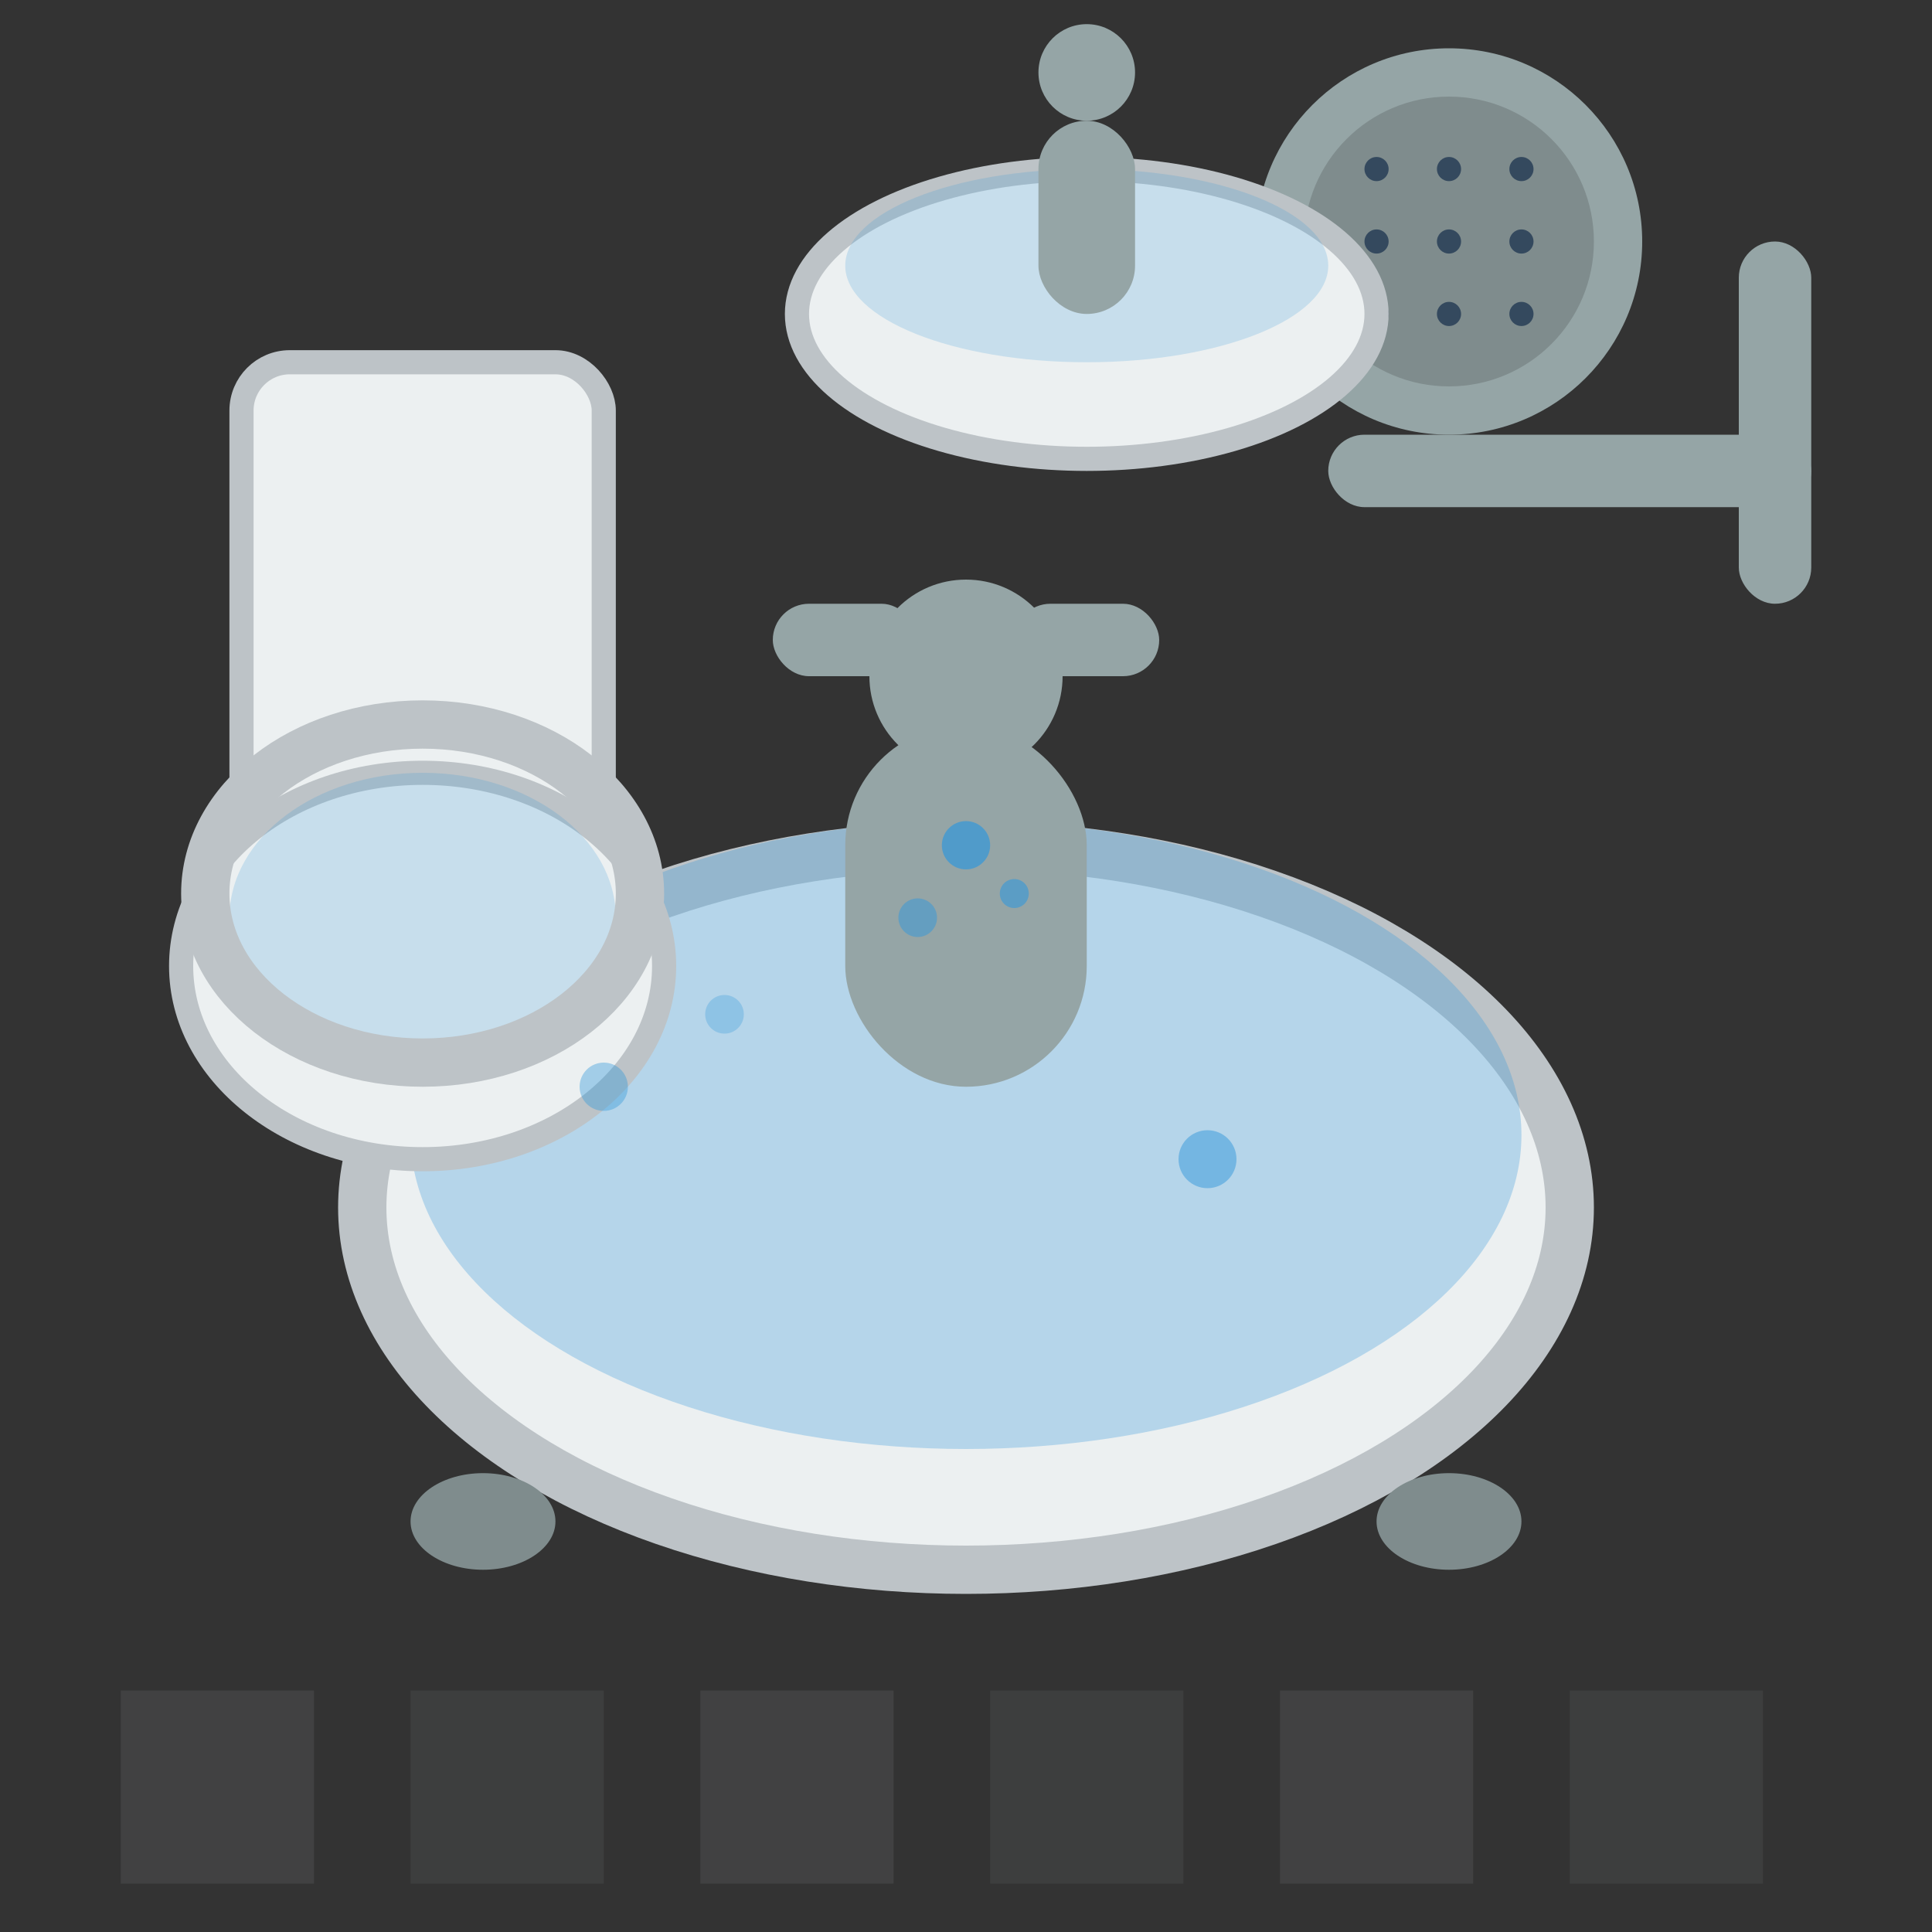 <svg width="80" height="80" viewBox="0 0 80 80" fill="none" xmlns="http://www.w3.org/2000/svg">
  <rect x="0" y="0" width="80" height="80" fill="#333333" stroke="none"/>
  <!-- Bathtub -->
  <ellipse cx="40" cy="50" rx="25" ry="15" fill="#ecf0f1" stroke="#bdc3c7" stroke-width="2"/>
  <ellipse cx="40" cy="47" rx="23" ry="13" fill="#3498db" opacity="0.3"/>
  
  <!-- Bathtub Feet -->
  <ellipse cx="20" cy="63" rx="3" ry="2" fill="#7f8c8d"/>
  <ellipse cx="60" cy="63" rx="3" ry="2" fill="#7f8c8d"/>
  
  <!-- Faucet -->
  <rect x="35" y="30" width="10" height="15" fill="#95a5a6" rx="5"/>
  <circle cx="40" cy="28" r="4" fill="#95a5a6"/>
  <rect x="32" y="25" width="6" height="3" fill="#95a5a6" rx="1.5"/>
  <rect x="42" y="25" width="6" height="3" fill="#95a5a6" rx="1.5"/>
  
  <!-- Water drops -->
  <circle cx="40" cy="35" r="1" fill="#3498db" opacity="0.7"/>
  <circle cx="38" cy="38" r="0.8" fill="#3498db" opacity="0.5"/>
  <circle cx="42" cy="37" r="0.6" fill="#3498db" opacity="0.6"/>
  
  <!-- Shower Head -->
  <g transform="translate(60, 10)">
    <circle cx="0" cy="0" r="8" fill="#95a5a6"/>
    <circle cx="0" cy="0" r="6" fill="#7f8c8d"/>
    <circle cx="-3" cy="-3" r="0.5" fill="#34495e"/>
    <circle cx="0" cy="-3" r="0.5" fill="#34495e"/>
    <circle cx="3" cy="-3" r="0.5" fill="#34495e"/>
    <circle cx="-3" cy="0" r="0.5" fill="#34495e"/>
    <circle cx="0" cy="0" r="0.5" fill="#34495e"/>
    <circle cx="3" cy="0" r="0.5" fill="#34495e"/>
    <circle cx="-3" cy="3" r="0.5" fill="#34495e"/>
    <circle cx="0" cy="3" r="0.5" fill="#34495e"/>
    <circle cx="3" cy="3" r="0.5" fill="#34495e"/>
  </g>
  
  <!-- Shower arm -->
  <rect x="55" y="18" width="20" height="3" fill="#95a5a6" rx="1.5"/>
  <rect x="72" y="10" width="3" height="15" fill="#95a5a6" rx="1.5"/>
  
  <!-- Toilet -->
  <g transform="translate(10, 15)">
    <!-- Tank -->
    <rect x="0" y="0" width="15" height="20" fill="#ecf0f1" stroke="#bdc3c7" stroke-width="1" rx="2"/>
    <!-- Bowl -->
    <ellipse cx="7.5" cy="25" rx="10" ry="8" fill="#ecf0f1" stroke="#bdc3c7" stroke-width="1"/>
    <ellipse cx="7.5" cy="23" rx="8" ry="6" fill="#3498db" opacity="0.2"/>
    <!-- Seat -->
    <ellipse cx="7.5" cy="22" rx="9" ry="7" fill="none" stroke="#bdc3c7" stroke-width="2"/>
  </g>
  
  <!-- Sink -->
  <g transform="translate(45, 5)">
    <ellipse cx="0" cy="8" rx="12" ry="6" fill="#ecf0f1" stroke="#bdc3c7" stroke-width="1"/>
    <ellipse cx="0" cy="6" rx="10" ry="4" fill="#3498db" opacity="0.2"/>
    <!-- Faucet -->
    <rect x="-2" y="0" width="4" height="8" fill="#95a5a6" rx="2"/>
    <circle cx="0" cy="-2" r="2" fill="#95a5a6"/>
  </g>
  
  <!-- Tiles pattern -->
  <g opacity="0.1">
    <rect x="5" y="70" width="8" height="8" fill="#bdc3c7"/>
    <rect x="17" y="70" width="8" height="8" fill="#95a5a6"/>
    <rect x="29" y="70" width="8" height="8" fill="#bdc3c7"/>
    <rect x="41" y="70" width="8" height="8" fill="#95a5a6"/>
    <rect x="53" y="70" width="8" height="8" fill="#bdc3c7"/>
    <rect x="65" y="70" width="8" height="8" fill="#95a5a6"/>
  </g>
  
  <!-- Decorative bubbles -->
  <circle cx="25" cy="45" r="1" fill="#3498db" opacity="0.4"/>
  <circle cx="30" cy="42" r="0.8" fill="#3498db" opacity="0.3"/>
  <circle cx="50" cy="48" r="1.2" fill="#3498db" opacity="0.5"/>
</svg>
